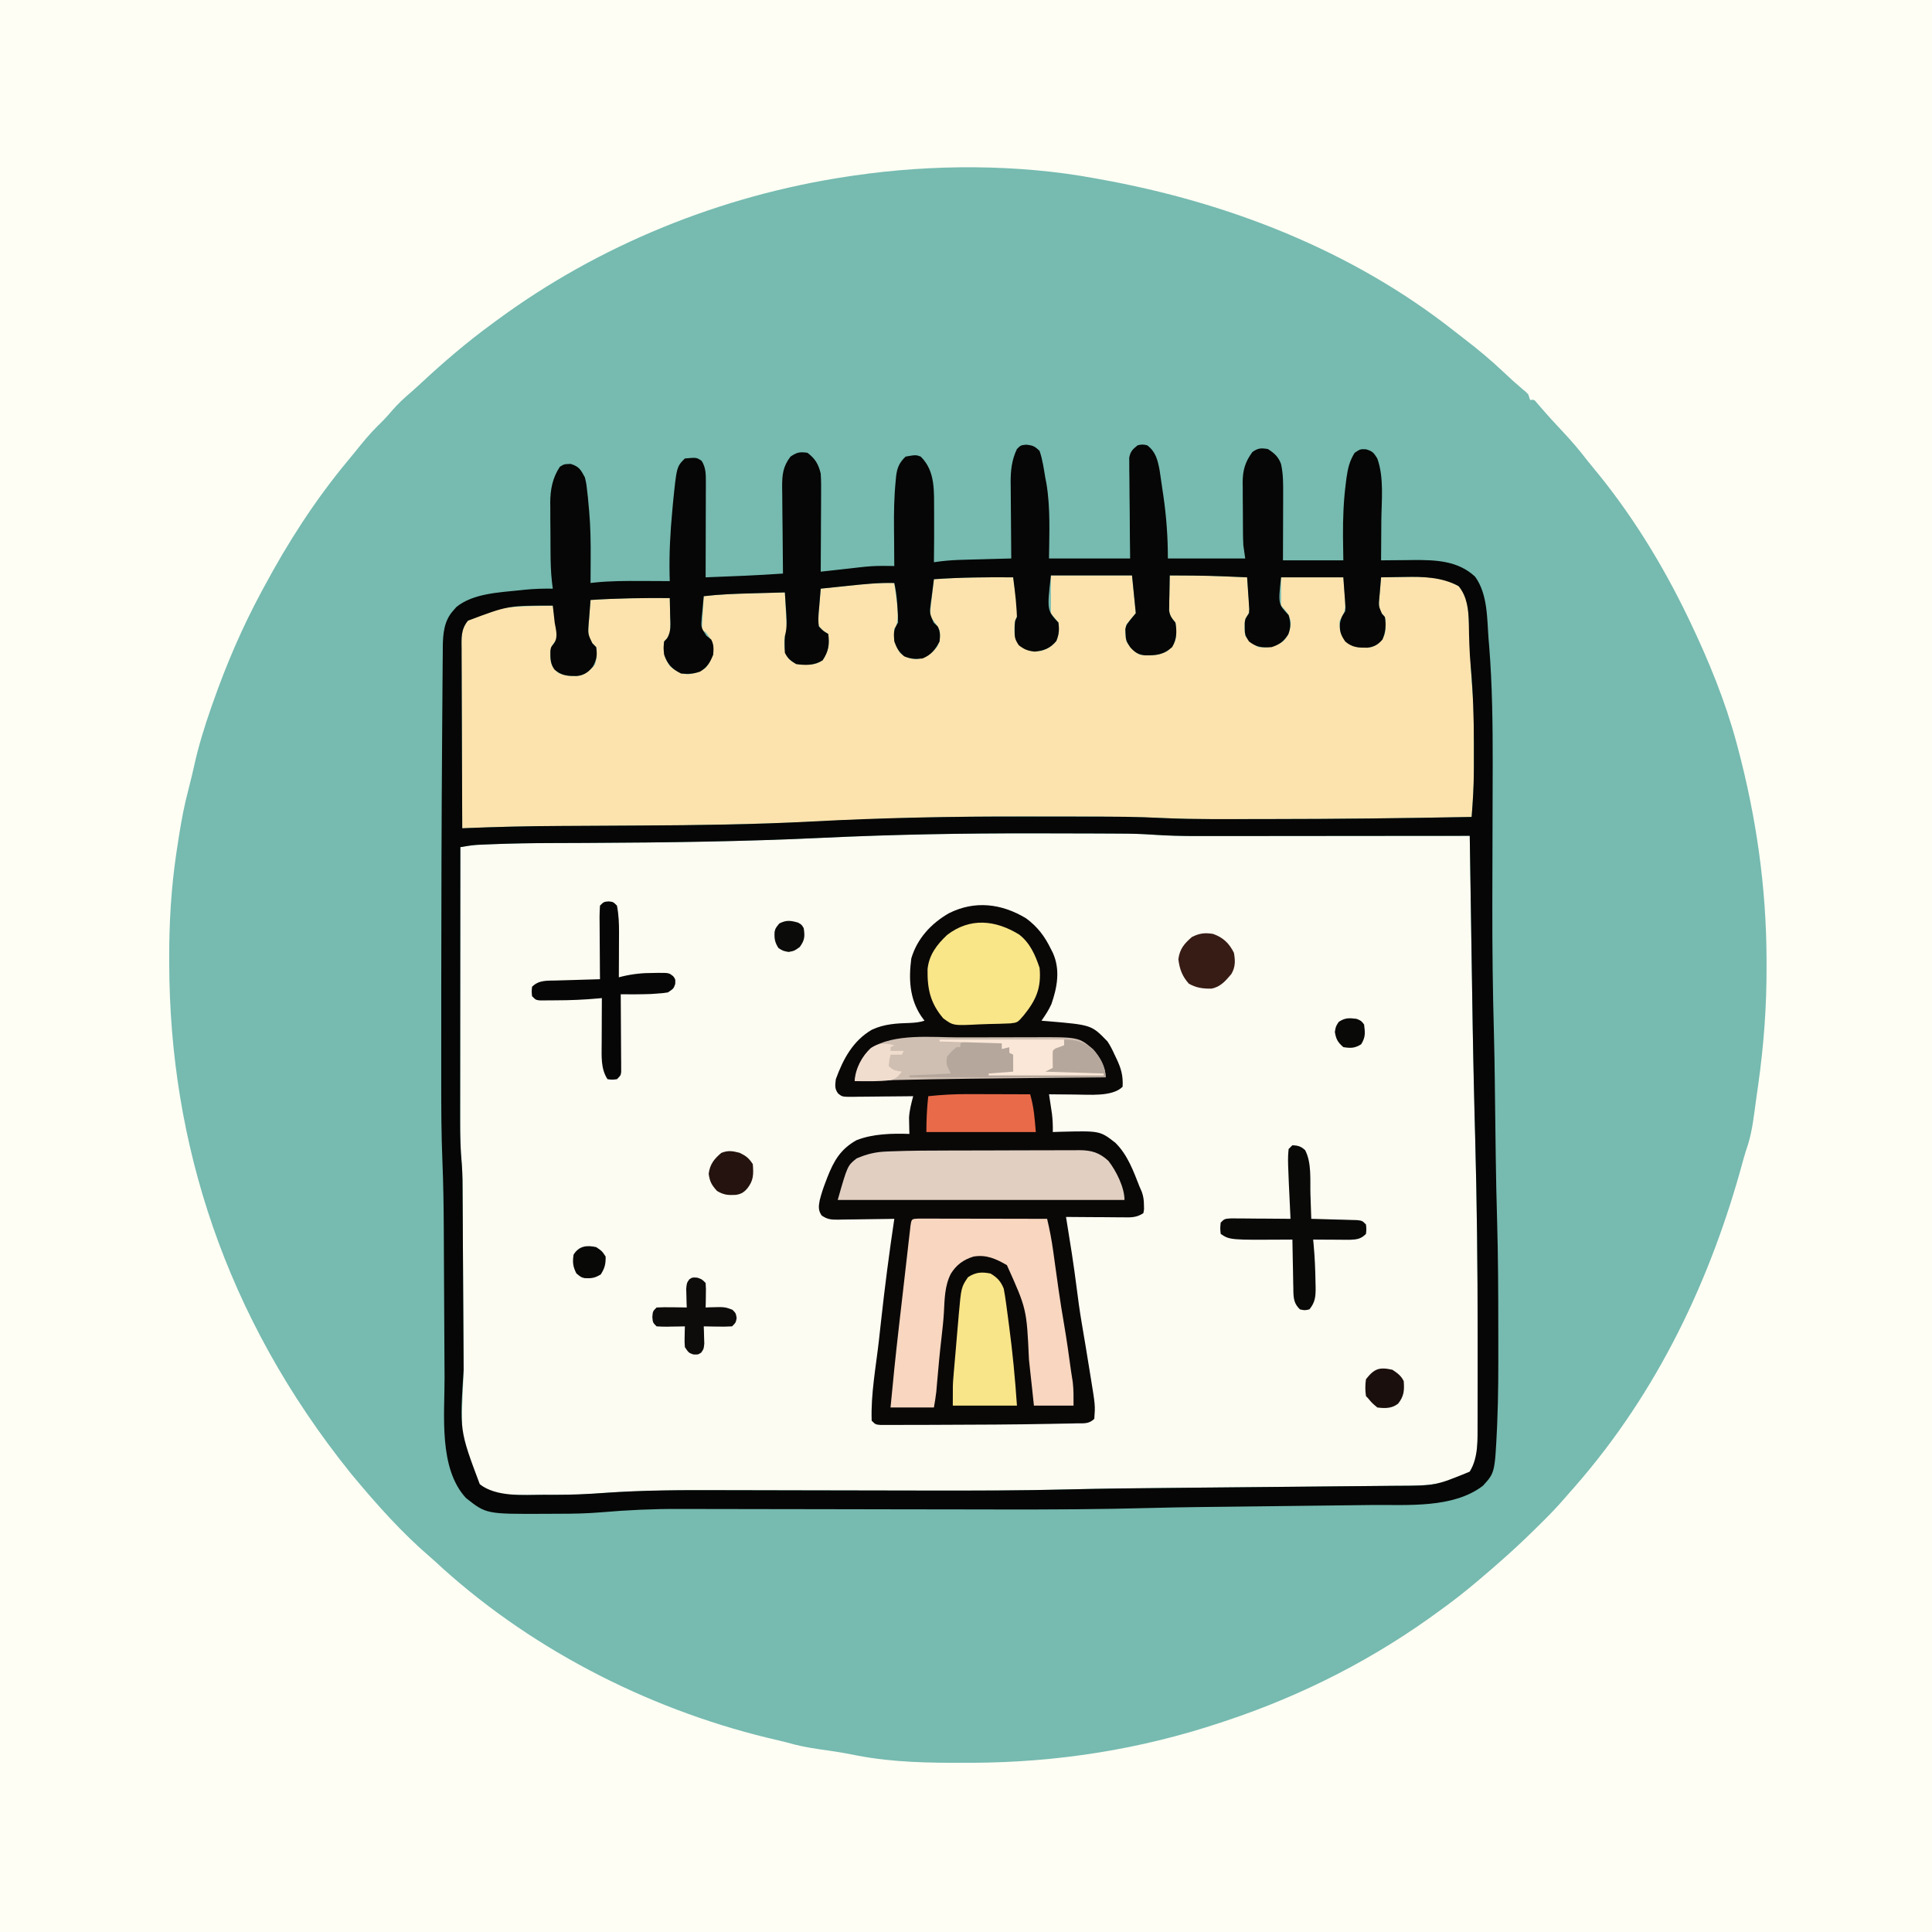 <svg version="1.1" xmlns="http://www.w3.org/2000/svg" width="1024" height="1024">
<rect width="100%" height="100%" fill="#808080" stroke="none"/>
<path d="M0 0 C337.92 0 675.84 0 1024 0 C1024 337.92 1024 675.84 1024 1024 C686.08 1024 348.16 1024 0 1024 C0 686.08 0 348.16 0 0 Z " fill="#76BAB0" transform="translate(0,0)"/>
<path d="M0 0 C337.92 0 675.84 0 1024 0 C1024 337.92 1024 675.84 1024 1024 C686.08 1024 348.16 1024 0 1024 C0 686.08 0 348.16 0 0 Z M453 93 C451.78 93.18 450.56 93.35 449.3 93.54 C382.33 103.58 317.52 129.71 263 170 C262.36 170.46 261.73 170.93 261.08 171.41 C247.63 181.23 235.14 191.89 222.97 203.25 C220.41 205.64 217.78 207.95 215.12 210.25 C211.69 213.28 208.69 216.51 205.74 220.01 C203.95 222.05 202.07 223.93 200.12 225.81 C195.83 230.06 192.08 234.65 188.32 239.37 C186.88 241.15 185.42 242.91 183.96 244.66 C166.93 265.21 152.6 287.49 140 311 C139.27 312.35 139.27 312.35 138.53 313.72 C128.36 332.59 120.11 351.8 113 372 C112.7 372.86 112.39 373.72 112.08 374.6 C108.43 385.03 105.2 395.41 102.83 406.21 C102.1 409.56 101.29 412.87 100.44 416.19 C99.95 418.12 99.48 420.06 99 422 C98.77 422.96 98.53 423.91 98.29 424.9 C96.45 432.9 95.16 440.95 93.94 449.06 C93.78 450.12 93.61 451.18 93.45 452.26 C90.71 470.87 89.62 489.27 89.69 508.06 C89.69 509.15 89.69 510.24 89.7 511.35 C90.02 604.99 118.82 697.52 186 781 C186.49 781.59 186.98 782.18 187.48 782.78 C199.91 797.7 213.14 812.51 227.89 825.17 C230.18 827.15 232.4 829.2 234.62 831.25 C284.36 876.05 347.72 907.68 412.76 922.48 C415.55 923.13 418.3 923.88 421.06 924.62 C427.1 926.16 433.22 927 439.38 927.87 C444.57 928.61 449.68 929.51 454.81 930.56 C473.49 934.12 492.54 934.38 511.5 934.31 C512.64 934.31 513.77 934.31 514.94 934.31 C560.03 934.17 604.19 927.28 647 913 C648.11 912.63 648.11 912.63 649.24 912.26 C690.52 898.58 729.03 878.91 764 853 C765.01 852.27 766.02 851.53 767.06 850.77 C774.67 845.17 781.86 839.17 789 833 C789.72 832.38 790.44 831.77 791.18 831.13 C793.13 829.44 795.07 827.72 797 826 C797.85 825.24 798.71 824.48 799.59 823.69 C805.65 818.22 811.53 812.58 817.31 806.81 C817.97 806.16 818.63 805.51 819.3 804.83 C823.74 800.39 827.91 795.76 832 791 C832.96 789.91 833.92 788.81 834.89 787.72 C878.55 737.74 906.98 678.02 924.08 614.29 C924.83 611.6 925.67 608.98 926.56 606.34 C928.82 598.91 929.62 591.12 930.68 583.45 C931.06 580.73 931.45 578.01 931.84 575.29 C934.84 554.17 936.38 533.46 936.31 512.12 C936.31 510.96 936.31 509.8 936.31 508.6 C936.19 470.19 930.87 433.12 921 396 C920.77 395.15 920.55 394.3 920.31 393.42 C914.39 371.56 905.73 350.42 896 330 C895.61 329.18 895.22 328.36 894.81 327.51 C881.17 299.13 864.35 271.77 844.14 247.57 C842.1 245.12 840.14 242.63 838.19 240.12 C834.04 234.91 829.53 230.07 824.98 225.21 C823.05 223.15 821.16 221.07 819.3 218.95 C818.1 217.58 818.1 217.58 816.88 216.19 C815.82 214.97 815.82 214.97 814.74 213.73 C813.17 211.77 813.17 211.77 811 212 C810.67 211.01 810.34 210.02 810 209 C808.61 207.56 808.61 207.56 806.81 206.12 C803.49 203.32 800.3 200.41 797.14 197.42 C790.3 190.95 783.19 185 775.7 179.3 C774.04 178.03 772.4 176.74 770.76 175.45 C716.38 132.6 650.62 107.12 583 95 C582.16 94.84 581.32 94.69 580.46 94.53 C539.48 86.93 494.17 87.01 453 93 Z " fill="#FEFEF4" transform="translate(0,0)"/>
<path d="M0 0 C1.29 0 2.58 0 3.91 0 C12.48 0.01 21.06 0.04 29.64 0.07 C30.74 0.08 31.83 0.08 32.97 0.09 C36.09 0.1 39.21 0.12 42.33 0.14 C43.65 0.14 43.65 0.14 45 0.14 C50.34 0.19 55.65 0.45 60.98 0.82 C69.2 1.37 77.4 1.45 85.63 1.43 C87.19 1.43 88.75 1.43 90.31 1.43 C94.49 1.43 98.66 1.42 102.84 1.41 C107.23 1.41 111.61 1.41 116 1.41 C124.28 1.4 132.56 1.39 140.84 1.38 C150.27 1.37 159.71 1.37 169.15 1.36 C188.53 1.35 207.92 1.33 227.31 1.31 C227.33 2.16 227.33 2.16 227.34 3.02 C227.58 19.33 227.83 35.64 228.09 51.95 C228.14 55.56 228.2 59.16 228.25 62.76 C228.91 106.33 228.91 106.33 229.89 149.89 C229.91 150.77 229.94 151.64 229.96 152.54 C230.05 155.96 230.14 159.39 230.24 162.81 C231.19 198 231.5 233.17 231.5 268.37 C231.5 270.87 231.5 273.36 231.5 275.86 C231.5 282.94 231.5 290.03 231.49 297.11 C231.48 299.28 231.48 301.44 231.48 303.61 C231.48 306.59 231.47 309.57 231.46 312.56 C231.46 313.85 231.46 313.85 231.46 315.17 C231.37 331.63 231.37 331.63 227.31 338.31 C216.17 346.18 199.86 345.77 186.68 345.82 C185.09 345.84 183.49 345.86 181.9 345.88 C177.6 345.93 173.3 345.96 169.01 345.99 C164.44 346.02 159.88 346.07 155.31 346.12 C146.63 346.21 137.95 346.29 129.27 346.36 C116.74 346.47 104.21 346.59 91.67 346.72 C90.74 346.73 89.81 346.73 88.84 346.74 C86.97 346.76 85.09 346.78 83.22 346.8 C77.6 346.86 71.99 346.91 66.37 346.96 C48.15 347.13 29.92 347.34 11.7 347.8 C-13.09 348.43 -37.87 348.37 -62.66 348.34 C-64.22 348.34 -64.22 348.34 -65.81 348.34 C-86.4 348.31 -106.98 348.27 -127.56 348.22 C-137.3 348.19 -147.05 348.17 -156.79 348.16 C-161.89 348.16 -166.99 348.15 -172.09 348.13 C-194.32 348.05 -216.35 348.44 -238.53 350.1 C-245.37 350.56 -252.23 350.65 -259.09 350.63 C-261.32 350.62 -263.55 350.65 -265.78 350.67 C-291.48 350.79 -291.48 350.79 -299.49 342.91 C-310.49 328.26 -305.88 299.6 -305.96 282.33 C-305.98 278.71 -306 275.1 -306.02 271.48 C-306.09 261.54 -306.15 251.61 -306.2 241.67 C-306.25 232.53 -306.3 223.4 -306.37 214.26 C-306.39 209.98 -306.42 205.7 -306.44 201.42 C-306.45 199.4 -306.46 197.37 -306.47 195.35 C-306.49 192.9 -306.5 190.44 -306.51 187.99 C-306.55 182.79 -306.7 177.66 -307.19 172.48 C-307.86 165.11 -307.82 157.75 -307.8 150.35 C-307.8 148.79 -307.8 147.22 -307.8 145.65 C-307.8 141.43 -307.8 137.21 -307.79 132.99 C-307.78 128.56 -307.78 124.14 -307.78 119.72 C-307.78 111.36 -307.77 102.99 -307.76 94.63 C-307.75 85.11 -307.74 75.58 -307.74 66.05 C-307.73 46.47 -307.71 26.89 -307.69 7.31 C-304.01 6.65 -300.43 6.16 -296.7 6 C-295.76 5.96 -294.82 5.92 -293.85 5.88 C-292.85 5.84 -291.85 5.8 -290.81 5.76 C-289.22 5.7 -289.22 5.7 -287.6 5.63 C-277.36 5.25 -267.12 5.16 -256.86 5.14 C-251.15 5.13 -245.44 5.1 -239.73 5.07 C-238.53 5.07 -237.33 5.06 -236.09 5.06 C-195.11 4.86 -154.24 4.2 -113.31 2.25 C-75.53 0.45 -37.81 -0.05 0 0 Z " fill="#FCFCF2" transform="translate(551.688,441.688)"/>
<path d="M0 0 C14.19 0 28.38 0 43 0 C43.66 6.6 44.32 13.2 45 20 C43.35 21.98 41.7 23.96 40 26 C39.18 29.11 39.36 31.86 40 35 C42.06 38.34 43.74 39.83 47 42 C52.33 42.72 56.74 42.64 61.56 40.19 C64.17 37.85 65.84 36.21 66.3 32.66 C66.3 31.8 66.31 30.95 66.31 30.06 C66.33 29.21 66.35 28.35 66.36 27.47 C66.21 24.93 66.21 24.93 64.5 23.16 C62.68 20.54 62.65 19.17 62.71 16.02 C62.72 15.08 62.73 14.15 62.74 13.18 C62.76 12.22 62.79 11.25 62.81 10.25 C62.83 9.27 62.84 8.28 62.85 7.27 C62.89 4.85 62.94 2.42 63 0 C76.68 -0.2 90.33 0.42 104 1 C104.23 4.1 104.43 7.21 104.62 10.31 C104.69 11.19 104.75 12.07 104.82 12.98 C104.9 14.25 104.9 14.25 104.98 15.55 C105.03 16.33 105.08 17.11 105.14 17.92 C105 20 105 20 103 23 C102.45 26.07 102.46 28.93 103 32 C105.18 34.76 106.87 36.44 110 38 C115.24 38.4 118.55 37.83 123 35 C126.02 32.19 126.74 29.12 127.14 25.04 C126.88 21.27 124.6 18.6 122 16 C122 11.05 122 6.1 122 1 C132.89 1 143.78 1 155 1 C155.23 3.87 155.45 6.73 155.69 9.69 C155.81 11.03 155.81 11.03 155.93 12.4 C156.26 17.31 155.91 19.85 153 24 C153 29.09 153.17 31 156.44 34.94 C160.87 38.51 164.44 38.54 170 38 C173.9 36.34 175.42 34.86 177 31 C177.35 28.78 177.35 28.78 177.31 26.5 C177.33 25.75 177.35 24.99 177.36 24.22 C177.19 21.9 177.19 21.9 175.46 20.27 C173.17 16.72 173.93 13.34 174.31 9.25 C174.4 8.06 174.4 8.06 174.5 6.85 C174.65 4.9 174.82 2.95 175 1 C179.08 0.91 183.17 0.86 187.25 0.81 C188.96 0.77 188.96 0.77 190.7 0.74 C199.35 0.66 209.32 0.94 216.62 6.19 C221.33 11.76 221.33 19.09 221.6 26.11 C221.64 26.96 221.68 27.81 221.72 28.68 C221.84 31.37 221.95 34.06 222.06 36.75 C222.22 40.29 222.38 43.82 222.54 47.36 C222.57 48.22 222.61 49.08 222.65 49.96 C222.84 54.28 223.12 58.57 223.55 62.87 C224.32 71.34 224.15 79.86 224.13 88.36 C224.13 91.36 224.13 94.36 224.14 97.36 C224.14 99.31 224.13 101.26 224.13 103.21 C224.13 104.09 224.14 104.96 224.14 105.86 C224.11 113.27 223.59 120.62 223 128 C186.41 128.69 149.83 129.11 113.23 129.12 C110.53 129.12 107.84 129.13 105.14 129.13 C73.13 129.18 73.13 129.18 57.71 128.51 C35.88 127.59 14.03 127.71 -7.81 127.69 C-9.02 127.69 -10.22 127.68 -11.46 127.68 C-46.56 127.63 -81.52 128.33 -116.57 130.08 C-158.71 132.18 -200.81 132.58 -242.99 132.76 C-244.26 132.77 -245.53 132.77 -246.84 132.78 C-252.78 132.8 -258.71 132.83 -264.65 132.84 C-280.45 132.88 -296.21 133.35 -312 134 C-312.07 120.4 -312.12 106.79 -312.16 93.19 C-312.17 86.87 -312.19 80.55 -312.23 74.24 C-312.26 68.14 -312.28 62.05 -312.28 55.95 C-312.29 53.63 -312.3 51.3 -312.32 48.97 C-312.34 45.72 -312.34 42.46 -312.34 39.21 C-312.35 38.24 -312.36 37.28 -312.37 36.29 C-312.35 31.37 -312.24 27.98 -309 24 C-298.11 15.4 -277.21 16.49 -264 16 C-263.66 18.06 -263.33 20.12 -263 22.19 C-262.81 23.34 -262.63 24.48 -262.44 25.67 C-262.06 28.52 -261.8 31.13 -262 34 C-262.5 34.6 -262.99 35.2 -263.5 35.81 C-265.75 39.09 -265.45 42.14 -265 46 C-264.14 48.88 -263.23 49.8 -260.94 51.75 C-256.87 53.48 -253.36 53.7 -249 53 C-245.81 51.38 -243.78 50.03 -241.62 47.19 C-240.7 43.94 -240.65 41.36 -241 38 C-241.67 37.31 -242.35 36.63 -243.04 35.92 C-245.97 31.56 -245.2 27.77 -244.75 22.69 C-244.68 21.76 -244.62 20.82 -244.55 19.87 C-244.39 17.57 -244.2 15.29 -244 13 C-229.99 12.08 -216.04 11.88 -202 12 C-201.91 15.08 -201.86 18.17 -201.81 21.25 C-201.79 22.12 -201.76 23 -201.74 23.89 C-201.65 31.45 -201.65 31.45 -205 35 C-205.58 40.2 -204.91 43.64 -202 48 C-198.76 50.8 -196.77 51.9 -192.5 52.44 C-188.62 51.95 -186.26 51.15 -183 49 C-181.16 46.54 -181.16 46.54 -180 44 C-179.67 43.34 -179.34 42.68 -179 42 C-178.4 36.73 -179.75 34.12 -183 30 C-183.66 29.67 -184.32 29.34 -185 29 C-184.67 23.06 -184.34 17.12 -184 11 C-174.97 9.93 -165.95 9.68 -156.88 9.44 C-155.33 9.39 -153.79 9.35 -152.24 9.31 C-148.49 9.2 -144.75 9.1 -141 9 C-140.8 12.65 -140.62 16.29 -140.44 19.94 C-140.38 20.98 -140.33 22.02 -140.27 23.09 C-140.22 24.08 -140.17 25.07 -140.12 26.09 C-140.07 27.01 -140.03 27.92 -139.98 28.87 C-140 31 -140 31 -141 32 C-141.58 36.62 -141.62 40 -139.12 44 C-136.02 46.92 -134.29 47.16 -130.12 47.19 C-129.26 47.2 -128.4 47.22 -127.51 47.23 C-124.82 46.98 -123.26 46.46 -121 45 C-117.82 40.22 -117.28 36.56 -118 31 C-118.84 30.47 -119.68 29.94 -120.54 29.4 C-123 27 -123 27 -123.32 24.81 C-123.27 22.1 -123.07 19.45 -122.81 16.75 C-122.71 15.35 -122.71 15.35 -122.6 13.91 C-122.42 11.61 -122.22 9.3 -122 7 C-117.89 6.57 -113.79 6.14 -109.68 5.72 C-108.28 5.57 -106.89 5.43 -105.5 5.28 C-97.98 4.49 -90.57 3.8 -83 4 C-82.64 6.71 -82.28 9.42 -81.94 12.12 C-81.83 12.89 -81.73 13.65 -81.62 14.43 C-81.07 18.85 -80.91 22.62 -82 27 C-82.33 27.33 -82.66 27.66 -83 28 C-83.41 33.22 -82.9 36.61 -80 41 C-77.11 43.41 -75.31 43.96 -71.56 44.44 C-66.32 43.79 -63.37 41.73 -60.12 37.62 C-58.74 34.4 -58.5 32.48 -59 29 C-60.85 25.76 -60.85 25.76 -63 23 C-64.23 20.54 -63.97 19.36 -63.66 16.65 C-63.57 15.8 -63.47 14.95 -63.38 14.07 C-63.27 13.18 -63.17 12.29 -63.06 11.38 C-62.96 10.48 -62.86 9.58 -62.76 8.66 C-62.51 6.44 -62.26 4.22 -62 2 C-47.99 1.01 -34.04 0.88 -20 1 C-19.66 3.37 -19.33 5.75 -19 8.12 C-18.86 9.12 -18.86 9.12 -18.71 10.14 C-17.28 20.56 -17.28 20.56 -19 24 C-19.65 29.21 -19.92 32.82 -16.62 37.06 C-12.49 40.12 -10.18 40.35 -5 40 C-1.48 38.71 0.48 37.63 2.88 34.75 C4.32 31.21 4.47 28.8 4 25 C2.02 22.52 2.02 22.52 0 20 C0 13.4 0 6.8 0 0 Z " fill="#FCE3AE" transform="translate(557,305)"/>
<path d="M0 0 C3.56 0.36 4.6 0.84 7.12 3.31 C8.69 7.84 9.33 12.59 10.12 17.31 C10.33 18.39 10.54 19.47 10.75 20.59 C12.94 33.72 12.25 47.05 12.12 60.31 C26.32 60.31 40.5 60.31 55.12 60.31 C55.08 56.32 55.03 52.32 54.98 48.2 C54.95 44.34 54.93 40.47 54.91 36.61 C54.89 33.92 54.86 31.23 54.82 28.54 C54.77 24.68 54.75 20.82 54.73 16.95 C54.71 15.75 54.69 14.54 54.67 13.3 C54.67 12.18 54.67 11.06 54.67 9.91 C54.66 8.92 54.65 7.94 54.64 6.92 C55.26 3.57 56.49 2.4 59.12 0.31 C61.62 -0.19 61.62 -0.19 64.12 0.31 C68.62 3.65 69.66 7.95 70.7 13.28 C70.85 14.31 71 15.33 71.16 16.38 C71.33 17.53 71.5 18.67 71.67 19.85 C71.84 21.03 72.01 22.22 72.19 23.44 C72.36 24.6 72.53 25.76 72.71 26.95 C74.35 38.19 75.12 48.93 75.12 60.31 C88.65 60.31 102.18 60.31 116.12 60.31 C115.8 58 115.46 55.69 115.12 53.31 C115.04 51.86 114.98 50.41 114.96 48.96 C114.95 48.18 114.94 47.4 114.93 46.6 C114.93 45.38 114.93 45.38 114.92 44.12 C114.92 43.26 114.91 42.4 114.9 41.51 C114.9 39.7 114.89 37.89 114.88 36.08 C114.88 33.32 114.84 30.56 114.81 27.8 C114.81 26.04 114.8 24.27 114.8 22.5 C114.78 21.68 114.77 20.87 114.76 20.02 C114.78 13.65 116.06 9.08 119.94 3.88 C122.92 1.75 124.53 1.73 128.12 2.31 C131.55 4.49 133.77 6.47 135.12 10.31 C136.32 15.79 136.25 21.16 136.22 26.74 C136.22 28.23 136.22 28.23 136.22 29.74 C136.21 32.89 136.2 36.04 136.19 39.19 C136.18 41.33 136.18 43.47 136.17 45.61 C136.16 50.84 136.14 56.08 136.12 61.31 C146.68 61.31 157.25 61.31 168.12 61.31 C168.03 55.09 168.03 55.09 167.94 48.75 C167.88 39.23 168.21 29.88 169.44 20.44 C169.56 19.5 169.67 18.56 169.79 17.6 C170.5 12.67 171.41 8.59 174.12 4.31 C177.12 2.31 177.12 2.31 180.12 2.44 C183.65 3.47 184.22 4.27 186.12 7.31 C189.8 17.51 188.34 29.84 188.25 40.5 C188.24 42.52 188.23 44.54 188.22 46.56 C188.2 51.48 188.17 56.4 188.12 61.31 C188.92 61.3 189.71 61.29 190.52 61.28 C194.16 61.24 197.8 61.21 201.44 61.19 C202.68 61.17 203.92 61.15 205.21 61.14 C217.1 61.07 228.86 61.46 237.94 69.94 C244.73 79.24 244.26 92.29 245.12 103.31 C245.21 104.34 245.3 105.37 245.39 106.44 C247.1 127.66 247.31 148.87 247.29 170.15 C247.28 171.23 247.28 171.23 247.28 172.34 C247.27 182.11 247.24 191.88 247.2 201.66 C247.16 214.46 247.12 227.27 247.1 240.07 C247.1 241.54 247.1 243.01 247.09 244.48 C247.05 267.04 247.31 289.56 247.94 312.11 C248.18 320.77 248.3 329.44 248.41 338.1 C248.42 339.21 248.42 339.21 248.43 340.35 C248.48 344.04 248.53 347.73 248.57 351.42 C248.67 359.31 248.77 367.2 248.87 375.09 C248.88 375.86 248.89 376.63 248.9 377.43 C249.05 388.66 249.29 399.89 249.62 411.12 C250.18 430.29 250.23 449.45 250.25 468.62 C250.25 470.96 250.25 473.3 250.26 475.64 C250.28 489.89 250.29 504.13 249.69 518.37 C249.65 519.25 249.62 520.14 249.58 521.05 C248.41 544.92 248.41 544.92 242.09 551.81 C226.39 563.84 202.15 561.83 183.56 561.99 C179.95 562.02 176.35 562.07 172.75 562.12 C165.9 562.21 159.05 562.29 152.21 562.36 C142.31 562.47 132.42 562.59 122.53 562.72 C121.03 562.74 119.53 562.76 118.03 562.77 C116.93 562.79 116.93 562.79 115.8 562.8 C111.58 562.86 107.36 562.9 103.14 562.95 C99.8 562.99 96.47 563.02 93.13 563.06 C92.46 563.07 91.79 563.08 91.1 563.09 C82.88 563.19 74.66 563.34 66.44 563.56 C39.39 564.29 12.36 564.42 -14.7 564.36 C-22.42 564.34 -30.14 564.33 -37.86 564.32 C-48.7 564.31 -59.54 564.3 -70.38 564.28 C-71.4 564.28 -71.4 564.28 -72.44 564.27 C-80.05 564.26 -87.66 564.25 -95.27 564.23 C-95.96 564.23 -96.64 564.23 -97.35 564.23 C-98.74 564.23 -100.13 564.22 -101.51 564.22 C-102.2 564.22 -102.88 564.22 -103.59 564.22 C-104.28 564.22 -104.96 564.21 -105.67 564.21 C-117.16 564.19 -128.65 564.17 -140.15 564.16 C-147.79 564.16 -155.44 564.14 -163.08 564.12 C-167.85 564.11 -172.62 564.11 -177.4 564.1 C-179.58 564.1 -181.76 564.1 -183.94 564.09 C-197.72 564.03 -211.31 564.66 -225.04 565.85 C-232.72 566.5 -240.38 566.65 -248.08 566.63 C-250.41 566.62 -252.73 566.65 -255.05 566.67 C-286.14 566.8 -286.14 566.8 -296.88 558.31 C-311.46 542.54 -308.19 514.26 -308.25 494.53 C-308.26 491.07 -308.28 487.62 -308.31 484.17 C-308.35 477.62 -308.38 471.08 -308.41 464.53 C-308.46 452.87 -308.52 441.22 -308.59 429.56 C-308.62 424.85 -308.64 420.14 -308.66 415.43 C-308.72 403.57 -308.89 391.73 -309.38 379.88 C-309.97 365.7 -310.02 351.53 -310.01 337.33 C-310.01 334.4 -310.01 331.46 -310.01 328.52 C-310.02 319.81 -310.01 311.09 -310 302.37 C-310 297.42 -310 292.47 -310 287.51 C-309.97 242.94 -309.86 198.37 -309.53 153.8 C-309.5 150.01 -309.48 146.21 -309.45 142.42 C-309.42 136.51 -309.37 130.61 -309.32 124.71 C-309.3 122.57 -309.28 120.43 -309.27 118.29 C-309.25 115.39 -309.23 112.49 -309.19 109.6 C-309.19 108.76 -309.19 107.93 -309.19 107.08 C-309.09 100.17 -308.51 93.33 -303.69 88 C-303.14 87.36 -302.59 86.73 -302.02 86.07 C-293.11 78.75 -279.04 78.32 -267.94 77.12 C-267.16 77.04 -266.38 76.96 -265.57 76.87 C-260.65 76.38 -255.82 76.24 -250.88 76.31 C-251.12 74.4 -251.12 74.4 -251.36 72.45 C-251.93 67.33 -252.05 62.27 -252.08 57.12 C-252.08 56.18 -252.09 55.24 -252.1 54.27 C-252.1 52.29 -252.11 50.31 -252.12 48.33 C-252.12 45.32 -252.16 42.31 -252.19 39.3 C-252.19 37.37 -252.2 35.43 -252.2 33.5 C-252.22 32.61 -252.23 31.72 -252.24 30.81 C-252.22 23.83 -251.05 17.57 -247.12 11.69 C-244.88 10.31 -244.88 10.31 -241.38 10.19 C-236.86 11.64 -236.13 13.21 -233.88 17.31 C-233.08 20.72 -233.08 20.72 -232.69 24.38 C-232.55 25.56 -232.41 26.75 -232.27 27.97 C-232.13 29.42 -232 30.87 -231.88 32.31 C-231.79 33.26 -231.7 34.21 -231.61 35.19 C-230.88 43.51 -230.76 51.77 -230.81 60.12 C-230.82 61.4 -230.82 62.68 -230.83 63.99 C-230.84 67.1 -230.85 70.21 -230.88 73.31 C-230.27 73.24 -229.66 73.17 -229.04 73.1 C-220.58 72.2 -212.18 72.2 -203.69 72.25 C-202.24 72.26 -200.8 72.26 -199.36 72.26 C-195.86 72.27 -192.37 72.29 -188.88 72.31 C-188.91 71.16 -188.94 70 -188.98 68.81 C-189.21 57.53 -188.62 46.41 -187.56 35.19 C-187.39 33.23 -187.39 33.23 -187.21 31.24 C-185.25 11.68 -185.25 11.68 -180.88 7.31 C-174.72 6.75 -174.72 6.75 -172 8.56 C-169.71 12.13 -169.75 15.76 -169.76 19.91 C-169.76 21.03 -169.76 22.15 -169.76 23.3 C-169.77 24.51 -169.77 25.71 -169.78 26.95 C-169.78 28.81 -169.78 28.81 -169.78 30.7 C-169.79 33.98 -169.8 37.27 -169.81 40.55 C-169.82 43.9 -169.82 47.25 -169.83 50.6 C-169.84 57.17 -169.85 63.74 -169.88 70.31 C-156.2 69.8 -142.53 69.27 -128.88 68.31 C-128.88 67.64 -128.89 66.97 -128.9 66.27 C-128.99 59.25 -129.05 52.22 -129.09 45.2 C-129.11 42.58 -129.14 39.96 -129.18 37.34 C-129.23 33.57 -129.25 29.8 -129.27 26.03 C-129.29 24.86 -129.31 23.69 -129.33 22.49 C-129.33 15.87 -128.94 11.64 -124.88 6.31 C-121.36 3.97 -120.02 3.73 -115.88 4.31 C-111.72 7.53 -110.11 10.27 -108.88 15.31 C-108.61 19.3 -108.64 23.28 -108.68 27.27 C-108.68 28.42 -108.69 29.56 -108.69 30.75 C-108.7 34.39 -108.72 38.04 -108.75 41.69 C-108.76 44.17 -108.77 46.64 -108.78 49.12 C-108.8 55.18 -108.83 61.25 -108.88 67.31 C-107.68 67.18 -106.49 67.05 -105.25 66.91 C-103.65 66.73 -102.04 66.55 -100.44 66.38 C-99.65 66.29 -98.87 66.2 -98.06 66.11 C-96.47 65.93 -94.87 65.76 -93.28 65.58 C-91.69 65.4 -90.09 65.22 -88.5 65.03 C-84.08 64.5 -79.77 64.2 -75.31 64.25 C-74.28 64.26 -73.25 64.27 -72.18 64.28 C-71.04 64.29 -71.04 64.29 -69.88 64.31 C-69.89 63.31 -69.9 62.31 -69.91 61.28 C-69.94 57.47 -69.97 53.67 -69.98 49.87 C-69.99 48.24 -70.01 46.61 -70.03 44.98 C-70.12 36.26 -70 27.61 -69.12 18.93 C-69.06 18.24 -68.99 17.54 -68.93 16.83 C-68.39 12.25 -67.22 9.5 -63.88 6.31 C-58.47 5.37 -58.47 5.37 -55.88 6.31 C-47.91 14.12 -48.89 25 -48.78 35.52 C-48.71 44.45 -48.77 53.38 -48.88 62.31 C-47.72 62.15 -46.56 62 -45.38 61.83 C-41.21 61.31 -37.07 61.1 -32.88 61 C-31.79 60.96 -31.79 60.96 -30.69 60.93 C-28.42 60.87 -26.15 60.81 -23.88 60.75 C-22.32 60.71 -20.77 60.66 -19.21 60.62 C-15.43 60.51 -11.66 60.41 -7.88 60.31 C-7.88 59.42 -7.88 59.42 -7.9 58.51 C-7.96 52.3 -8.01 46.09 -8.04 39.87 C-8.05 37.56 -8.08 35.24 -8.1 32.93 C-8.14 29.59 -8.15 26.25 -8.17 22.91 C-8.18 21.88 -8.2 20.86 -8.21 19.8 C-8.22 13.55 -7.6 8.01 -4.88 2.31 C-2.88 0.31 -2.88 0.31 0 0 Z M13.12 69.31 C11.04 87.78 11.04 87.78 17.12 94.31 C17.6 98.11 17.45 100.52 16 104.06 C12.76 107.95 9.54 109.16 4.56 109.69 C0.87 109.28 -0.96 108.56 -3.88 106.31 C-6.06 103.04 -6.12 102.04 -6.06 98.25 C-6.06 97.37 -6.05 96.49 -6.04 95.59 C-5.88 93.31 -5.88 93.31 -4.88 91.31 C-4.94 89.27 -5.08 87.23 -5.25 85.19 C-5.34 84.09 -5.43 83 -5.52 81.87 C-5.91 78 -6.38 74.16 -6.88 70.31 C-20.92 70.2 -34.87 70.32 -48.88 71.31 C-49.33 74.54 -49.73 77.77 -50.12 81 C-50.25 81.91 -50.38 82.82 -50.52 83.76 C-51.22 89.33 -51.22 89.33 -48.98 94.33 C-48.29 94.99 -47.59 95.64 -46.88 96.31 C-45.44 99.18 -45.57 101.13 -45.88 104.31 C-48.16 108.63 -50.33 111.41 -54.88 113.31 C-58.64 113.72 -61.11 113.62 -64.62 112.19 C-67.5 109.79 -68.59 107.83 -69.88 104.31 C-70.25 99.87 -70.37 98.05 -67.88 94.31 C-67.87 91.63 -67.96 89.1 -68.19 86.44 C-68.24 85.73 -68.28 85.02 -68.33 84.29 C-68.61 80.57 -69.04 76.96 -69.88 73.31 C-78.13 73.09 -86.24 73.95 -94.44 74.81 C-95.84 74.96 -97.25 75.1 -98.65 75.25 C-102.06 75.6 -105.47 75.95 -108.88 76.31 C-109.19 79.56 -109.44 82.81 -109.69 86.06 C-109.78 86.98 -109.87 87.9 -109.96 88.85 C-110.14 91.43 -110.24 93.76 -109.88 96.31 C-107.54 98.76 -107.54 98.76 -104.88 100.31 C-104.16 105.88 -104.69 109.54 -107.88 114.31 C-112.25 117.08 -116.86 116.99 -121.88 116.31 C-124.81 114.52 -126.35 113.37 -127.88 110.31 C-127.97 108.88 -128 107.44 -128 106 C-128 105.24 -128.01 104.48 -128.01 103.7 C-127.88 101.31 -127.88 101.31 -127.34 99.1 C-126.66 95.03 -127.03 91.1 -127.31 87 C-127.36 86.16 -127.42 85.33 -127.47 84.47 C-127.6 82.41 -127.74 80.36 -127.88 78.31 C-132.39 78.43 -136.91 78.56 -141.42 78.68 C-142.96 78.73 -144.49 78.77 -146.02 78.81 C-154.34 79.03 -162.6 79.33 -170.88 80.31 C-171.18 83.21 -171.44 86.1 -171.69 89 C-171.78 89.82 -171.87 90.63 -171.96 91.47 C-172.37 96.81 -172.37 96.81 -169.45 101.27 C-168.6 101.94 -167.75 102.62 -166.88 103.31 C-165.46 106.14 -165.63 108.16 -165.88 111.31 C-167.5 115.45 -169.03 118.03 -172.88 120.31 C-176.49 121.52 -179.07 121.64 -182.88 121.31 C-187.74 118.88 -190.06 116.45 -191.88 111.31 C-192.25 107.69 -192.25 107.69 -191.88 104.31 C-191.13 103.52 -191.13 103.52 -190.36 102.71 C-187.99 98.88 -188.56 94.96 -188.69 90.56 C-188.7 89.67 -188.71 88.79 -188.73 87.87 C-188.76 85.68 -188.81 83.5 -188.88 81.31 C-202.92 81.19 -216.86 81.4 -230.88 82.31 C-231.16 85.54 -231.4 88.77 -231.62 92 C-231.75 93.37 -231.75 93.37 -231.87 94.76 C-232.29 100.32 -232.29 100.32 -229.92 105.24 C-229.25 105.93 -228.57 106.61 -227.88 107.31 C-227.24 111.65 -227.57 113.74 -229.62 117.62 C-232.21 120.72 -234.05 122.06 -238.06 122.61 C-242.8 122.64 -246.1 122.51 -249.88 119.31 C-252.26 116.24 -252.22 112.94 -252.15 109.18 C-251.88 107.31 -251.88 107.31 -250.31 105.38 C-247.9 101.92 -249.24 98.3 -249.88 94.31 C-250.07 92.63 -250.26 90.94 -250.44 89.25 C-250.58 87.95 -250.73 86.65 -250.88 85.31 C-274.53 85.26 -274.53 85.26 -295.88 93.31 C-299.72 98.04 -299.28 102.73 -299.22 108.52 C-299.22 109.54 -299.22 110.57 -299.22 111.62 C-299.21 115.01 -299.19 118.39 -299.17 121.77 C-299.16 124.12 -299.16 126.46 -299.16 128.81 C-299.14 134.98 -299.11 141.16 -299.08 147.33 C-299.05 153.63 -299.04 159.93 -299.02 166.23 C-298.99 178.59 -298.94 190.95 -298.88 203.31 C-297.82 203.27 -297.82 203.27 -296.75 203.22 C-280.04 202.55 -263.36 202.15 -246.63 202.08 C-242.82 202.07 -239 202.04 -235.19 202.02 C-225.03 201.95 -214.88 201.89 -204.73 201.85 C-174.42 201.7 -144.19 201.35 -113.93 199.73 C-76.26 197.73 -38.66 197.01 -0.94 197.12 C3.87 197.13 8.68 197.13 13.5 197.13 C55.33 197.13 55.33 197.13 74.15 197.96 C89.74 198.61 105.34 198.46 120.93 198.44 C123.66 198.44 126.38 198.44 129.11 198.43 C164.79 198.42 200.45 197.98 236.12 197.31 C236.76 189.22 237.28 181.17 237.29 173.05 C237.3 172.14 237.3 171.24 237.31 170.31 C237.31 167.41 237.31 164.52 237.31 161.62 C237.31 160.63 237.31 159.63 237.31 158.61 C237.31 144.78 236.88 131.14 235.62 117.37 C234.94 109.8 234.75 102.21 234.64 94.61 C234.46 87.54 233.8 80.59 229.19 74.94 C220.16 70.15 210.37 69.9 200.38 70.12 C198.6 70.15 198.6 70.15 196.78 70.17 C193.9 70.2 191.01 70.25 188.12 70.31 C187.88 73.06 187.65 75.81 187.44 78.56 C187.36 79.34 187.29 80.12 187.22 80.92 C186.8 85.49 186.8 85.49 188.58 89.58 C189.09 90.15 189.6 90.72 190.12 91.31 C190.9 95.55 190.56 99.3 188.88 103.25 C186.56 105.98 184.5 107.12 180.94 107.61 C176.22 107.64 172.83 107.58 169.12 104.31 C166.71 100.78 166.09 98.93 166.31 94.62 C167.12 91.31 167.12 91.31 169.12 88.31 C169.31 86.28 169.31 86.28 169.1 84.08 C169.06 83.36 169.01 82.64 168.96 81.89 C168.89 80.98 168.82 80.07 168.75 79.12 C168.54 76.22 168.34 73.31 168.12 70.31 C157.24 70.31 146.35 70.31 135.12 70.31 C133.56 84.43 133.56 84.43 139.12 90.31 C140.24 94.4 140.4 96.56 138.94 100.56 C136.44 104.35 134.4 105.89 130.12 107.31 C125.12 107.68 122.14 107.41 118.12 104.31 C116.04 101.19 115.85 100.38 115.88 96.81 C115.87 96.04 115.86 95.27 115.86 94.47 C116.12 92.31 116.12 92.31 118.12 89.31 C118.31 87.18 118.31 87.18 118.1 84.86 C118.02 83.59 118.02 83.59 117.95 82.29 C117.88 81.41 117.82 80.53 117.75 79.62 C117.69 78.73 117.64 77.84 117.58 76.92 C117.44 74.72 117.29 72.51 117.12 70.31 C96.63 69.42 96.63 69.42 76.12 69.31 C76.04 72.73 75.98 76.15 75.94 79.56 C75.91 80.53 75.89 81.5 75.86 82.5 C75.85 83.43 75.84 84.37 75.83 85.33 C75.82 86.19 75.8 87.05 75.78 87.93 C76.2 90.81 77.3 92.09 79.12 94.31 C79.99 99.08 79.83 103.11 77.38 107.31 C72.72 111.45 68.85 111.74 62.76 111.64 C59.2 111.2 57.48 109.97 55.12 107.31 C53.12 104.3 52.79 103.44 52.69 100 C52.65 99.26 52.61 98.52 52.57 97.76 C53.12 95.31 53.12 95.31 58.12 89.31 C57.46 82.71 56.81 76.11 56.12 69.31 C41.93 69.31 27.75 69.31 13.12 69.31 Z M-108.46 208.39 C-149.61 210.35 -190.72 210.88 -231.91 211.07 C-233.1 211.08 -234.29 211.08 -235.51 211.09 C-241.06 211.12 -246.6 211.14 -252.15 211.15 C-262.44 211.18 -272.72 211.35 -283 211.76 C-284.5 211.82 -284.5 211.82 -286.04 211.88 C-286.98 211.92 -287.92 211.96 -288.88 212 C-290.12 212.06 -290.12 212.06 -291.37 212.11 C-294.24 212.34 -297.04 212.81 -299.88 213.31 C-299.9 233.84 -299.92 254.36 -299.93 274.88 C-299.93 284.41 -299.94 293.94 -299.95 303.48 C-299.96 311.79 -299.97 320.1 -299.97 328.41 C-299.97 332.8 -299.97 337.2 -299.98 341.6 C-299.99 345.74 -299.99 349.89 -299.99 354.04 C-299.99 355.55 -299.99 357.07 -299.99 358.58 C-300.01 366.22 -299.82 373.77 -299.11 381.39 C-298.68 386.76 -298.7 392.14 -298.69 397.52 C-298.67 399.46 -298.66 401.4 -298.65 403.33 C-298.63 405.39 -298.62 407.45 -298.61 409.51 C-298.59 413.83 -298.57 418.15 -298.54 422.47 C-298.48 431.64 -298.43 440.82 -298.38 450 C-298.32 459.9 -298.26 469.79 -298.2 479.69 C-298.17 483.27 -298.15 486.85 -298.14 490.44 C-300.27 522.54 -300.27 522.54 -289.57 551.01 C-280.67 557.86 -266.57 556.63 -255.92 556.57 C-253.7 556.56 -251.48 556.57 -249.25 556.59 C-240.73 556.59 -232.27 556.22 -223.77 555.59 C-202.95 554.07 -182.17 554.07 -161.3 554.14 C-156.14 554.16 -150.97 554.16 -145.8 554.17 C-136.02 554.18 -126.23 554.2 -116.44 554.23 C-95.91 554.28 -75.38 554.31 -54.85 554.34 C-53.81 554.34 -52.76 554.34 -51.69 554.34 C-27.03 554.38 -2.39 554.36 22.27 553.73 C40.51 553.28 58.75 553.1 76.99 552.94 C82.61 552.88 88.22 552.83 93.84 552.77 C95.72 552.75 97.6 552.74 99.49 552.72 C100.42 552.71 101.36 552.7 102.32 552.69 C114.89 552.56 127.46 552.44 140.03 552.34 C148.66 552.27 157.29 552.19 165.92 552.09 C170.44 552.04 174.96 552 179.48 551.97 C183.7 551.94 187.92 551.9 192.14 551.85 C193.67 551.83 195.21 551.82 196.74 551.81 C216.92 551.75 216.92 551.75 235.12 544.31 C239.76 536.69 239.27 527.23 239.27 518.56 C239.27 517.62 239.28 516.68 239.28 515.72 C239.29 512.61 239.29 509.5 239.29 506.39 C239.3 504.18 239.3 501.96 239.31 499.75 C239.32 492.54 239.32 485.33 239.31 478.12 C239.31 475.62 239.31 473.11 239.31 470.6 C239.31 435.81 238.92 401.06 237.98 366.29 C237.89 362.83 237.8 359.36 237.7 355.89 C237.68 355.02 237.66 354.14 237.63 353.24 C236.87 324.36 236.48 295.48 236.03 266.6 C235.98 263 235.92 259.41 235.87 255.81 C235.61 239.64 235.37 223.48 235.12 207.31 C234.33 207.31 233.53 207.31 232.7 207.32 C213.19 207.34 193.67 207.35 174.15 207.36 C164.71 207.37 155.28 207.38 145.84 207.39 C137.6 207.4 129.37 207.4 121.14 207.41 C116.78 207.41 112.43 207.41 108.08 207.42 C103.97 207.43 99.86 207.43 95.75 207.43 C94.25 207.43 92.75 207.43 91.26 207.43 C83.07 207.45 74.93 207.24 66.76 206.68 C61.22 206.3 55.7 206.15 50.14 206.14 C49.15 206.13 48.17 206.12 47.15 206.12 C43.92 206.1 40.68 206.08 37.45 206.07 C36.31 206.07 35.18 206.06 34.01 206.06 C25.28 206.02 16.54 206.01 7.81 206 C6.51 206 5.21 206 3.87 205.99 C-33.62 205.94 -71 206.61 -108.46 208.39 Z " fill="#050605" transform="translate(543.875,235.688)"/>
<path d="M0 0 C6.05 4.47 9.83 9.51 13.11 16.24 C13.44 16.9 13.78 17.55 14.13 18.23 C18.16 27.18 16.48 36.5 13.37 45.45 C11.93 48.63 10.11 51.38 8.11 54.24 C9.36 54.34 10.62 54.43 11.91 54.54 C34.67 56.49 34.67 56.49 43.11 65.24 C44.63 67.51 45.79 69.88 46.92 72.36 C47.22 72.98 47.51 73.6 47.82 74.24 C50.33 79.51 51.43 83.37 51.11 89.24 C45.64 94.71 33.23 93.35 25.9 93.37 C21.3 93.36 16.7 93.32 12.11 93.24 C12.25 94.18 12.39 95.12 12.54 96.09 C12.73 97.34 12.91 98.58 13.11 99.86 C13.29 101.09 13.48 102.32 13.67 103.59 C14.06 106.85 14.19 109.96 14.11 113.24 C15.42 113.19 16.74 113.15 18.09 113.1 C39.12 112.57 39.12 112.57 47.29 118.95 C53.8 125.39 56.81 133.87 60.11 142.24 C60.69 143.57 60.69 143.57 61.28 144.93 C62.16 147.39 62.4 149.33 62.42 151.93 C62.43 152.69 62.45 153.46 62.47 154.25 C62.35 154.91 62.23 155.56 62.11 156.24 C58.22 158.83 55 158.49 50.5 158.43 C49.24 158.43 49.24 158.43 47.96 158.43 C45.28 158.41 42.6 158.39 39.92 158.36 C38.1 158.35 36.28 158.34 34.47 158.34 C30.01 158.31 25.56 158.28 21.11 158.24 C21.26 159.19 21.26 159.19 21.43 160.17 C23.34 171.82 25.19 183.46 26.67 195.18 C27.49 201.7 28.37 208.2 29.48 214.68 C30.85 222.66 32.17 230.64 33.45 238.64 C33.67 240.06 33.91 241.49 34.14 242.91 C36.63 258.09 36.63 258.09 36.11 265.24 C33.24 268.11 30.34 267.59 26.49 267.65 C25.28 267.68 25.28 267.68 24.04 267.71 C21.29 267.77 18.54 267.82 15.79 267.86 C14.84 267.88 13.89 267.9 12.91 267.92 C-6.63 268.29 -26.18 268.37 -45.72 268.42 C-48.09 268.43 -50.45 268.44 -52.82 268.45 C-56.57 268.46 -60.32 268.47 -64.07 268.47 C-65.47 268.47 -66.87 268.47 -68.27 268.48 C-70.2 268.49 -72.12 268.49 -74.05 268.48 C-75.13 268.48 -76.22 268.48 -77.34 268.49 C-79.89 268.24 -79.89 268.24 -81.89 266.24 C-82.4 252.16 -79.62 237.63 -78.05 223.65 C-77.66 220.22 -77.28 216.78 -76.91 213.35 C-74.92 195.25 -72.59 177.24 -69.89 159.24 C-70.96 159.26 -72.03 159.28 -73.14 159.3 C-77.11 159.37 -81.08 159.42 -85.06 159.46 C-86.77 159.48 -88.49 159.51 -90.21 159.54 C-92.68 159.59 -95.16 159.61 -97.63 159.63 C-98.78 159.66 -98.78 159.66 -99.95 159.69 C-103.47 159.69 -105.51 159.51 -108.42 157.45 C-110.31 154.62 -110.03 152.66 -109.43 149.38 C-108.56 145.9 -107.44 142.58 -106.14 139.24 C-105.88 138.54 -105.61 137.84 -105.33 137.12 C-101.9 128.42 -98.37 122.33 -90.02 117.61 C-81.4 114.15 -71.08 113.92 -61.89 114.24 C-61.92 113.46 -61.94 112.69 -61.96 111.89 C-61.98 110.85 -62 109.81 -62.02 108.74 C-62.04 107.72 -62.07 106.7 -62.09 105.64 C-61.86 101.61 -60.91 98.15 -59.89 94.24 C-61.03 94.25 -62.17 94.27 -63.34 94.29 C-67.55 94.34 -71.75 94.37 -75.97 94.4 C-77.79 94.42 -79.61 94.44 -81.43 94.46 C-84.05 94.5 -86.67 94.52 -89.29 94.53 C-90.51 94.55 -90.51 94.55 -91.76 94.58 C-97.46 94.58 -97.46 94.58 -99.61 92.89 C-101.62 90.31 -101.25 88.43 -100.89 85.24 C-97 74.54 -91.82 64.85 -81.78 59.01 C-75.15 55.92 -68.62 55.64 -61.43 55.41 C-58.7 55.28 -56.48 55.05 -53.89 54.24 C-54.49 53.41 -55.09 52.59 -55.71 51.74 C-61.85 42.42 -62.31 32.05 -60.89 21.24 C-57.8 10.72 -50.36 2.67 -40.94 -2.73 C-27.28 -9.61 -12.98 -7.9 0 0 Z " fill="#0A0807" transform="translate(543.895,486.762)"/>
<path d="M0 0 C1.26 0 2.52 0 3.82 0.01 C4.51 0.01 5.2 0.01 5.91 0.01 C8.21 0.01 10.51 0.01 12.81 0.02 C14.4 0.02 15.99 0.03 17.58 0.03 C21.78 0.03 25.97 0.04 30.17 0.05 C34.44 0.06 38.72 0.07 42.99 0.07 C51.39 0.08 59.79 0.1 68.18 0.12 C69.5 5.74 70.58 11.31 71.37 17.02 C71.47 17.74 71.57 18.45 71.67 19.19 C71.88 20.7 72.09 22.22 72.3 23.73 C72.84 27.66 73.4 31.6 73.95 35.53 C74.06 36.29 74.17 37.06 74.28 37.84 C75.14 43.91 76.11 49.96 77.16 56 C78.58 64.27 79.73 72.58 80.87 80.9 C81.14 82.83 81.45 84.75 81.77 86.67 C82.27 90.79 82.18 94.97 82.18 99.12 C75.25 99.12 68.32 99.12 61.18 99.12 C60.86 96.07 60.53 93.02 60.2 89.87 C59.87 86.86 59.54 83.84 59.21 80.83 C58.99 78.76 58.77 76.7 58.55 74.63 C57.34 47.93 57.34 47.93 46.87 24.68 C41.11 21.33 35.96 18.98 29.18 20.12 C23.8 21.79 20.14 24.45 17.15 29.23 C13.82 35.77 13.87 42.76 13.46 49.95 C13.2 54.21 12.74 58.44 12.25 62.68 C11.31 70.67 10.57 78.67 9.88 86.68 C9.81 87.57 9.73 88.45 9.65 89.35 C9.55 90.52 9.55 90.52 9.45 91.71 C9.14 94.52 8.65 97.32 8.18 100.12 C0.59 100.12 -7 100.12 -14.82 100.12 C-13.51 86.04 -12.06 71.98 -10.44 57.93 C-10.22 56.03 -10 54.12 -9.79 52.22 C-9.34 48.38 -8.9 44.54 -8.46 40.71 C-7.94 36.22 -7.43 31.73 -6.92 27.24 C-6.56 24.05 -6.19 20.86 -5.82 17.67 C-5.65 16.18 -5.48 14.7 -5.32 13.21 C-5.08 11.18 -4.85 9.14 -4.61 7.11 C-4.48 5.97 -4.35 4.83 -4.22 3.66 C-3.66 0.12 -3.63 0.16 0 0 Z " fill="#F8D6BF" transform="translate(486.816,645.88)"/>
<path d="M0 0 C1.07 -0 2.14 -0.01 3.24 -0.01 C8.87 -0.02 14.49 -0.03 20.12 -0.04 C25.92 -0.04 31.72 -0.07 37.51 -0.1 C42 -0.11 46.48 -0.12 50.96 -0.12 C53.1 -0.12 55.24 -0.13 57.38 -0.14 C60.36 -0.16 63.33 -0.16 66.31 -0.15 C67.19 -0.16 68.07 -0.17 68.97 -0.18 C75.32 -0.14 79.51 1.09 84.3 5.52 C88.4 10.78 92.8 19.55 92.8 26.2 C42.64 26.2 -7.52 26.2 -59.2 26.2 C-54.01 8.02 -54.01 8.02 -49.2 4.2 C-43.78 1.87 -39.07 0.71 -33.15 0.53 C-32.38 0.5 -31.61 0.46 -30.82 0.43 C-20.55 0.03 -10.27 0.02 0 0 Z " fill="#E1D0C2" transform="translate(503.203,609.797)"/>
<path d="M0 0 C5.79 4.43 8.59 10.9 10.86 17.68 C11.83 28.24 9.05 34.68 2.48 42.8 C-0.83 46.65 -0.83 46.65 -4.53 47.09 C-8.41 47.28 -12.3 47.37 -16.18 47.44 C-17.85 47.48 -19.52 47.54 -21.19 47.62 C-34.94 48.32 -34.94 48.32 -40.23 44.39 C-47.1 36.28 -48.68 28.82 -48.52 18.38 C-47.74 10.73 -43.59 5.36 -38.11 0.19 C-25.95 -9.12 -12.54 -7.7 0 0 Z " fill="#F9E689" transform="translate(540.145,495.316)"/>
<path d="M0 0 C1.5 -0 3 -0.01 4.49 -0.01 C7.61 -0.02 10.72 -0.02 13.84 -0.02 C17.8 -0.02 21.75 -0.03 25.71 -0.05 C28.8 -0.06 31.88 -0.06 34.97 -0.06 C36.43 -0.06 37.88 -0.07 39.34 -0.07 C63.65 -0.19 63.65 -0.19 71.27 6.25 C74.93 10.4 77.96 15.56 77.96 21.17 C76.32 21.18 76.32 21.18 74.65 21.2 C64.17 21.3 53.69 21.4 43.21 21.51 C37.83 21.56 32.45 21.61 27.06 21.67 C-0.31 21.92 -27.67 22.36 -55.04 23.17 C-54.01 16.37 -51.62 10.5 -46.47 5.71 C-34.02 -2.27 -14.13 0.01 0 0 Z " fill="#CFBFB2" transform="translate(508.039,549.832)"/>
<path d="M0 0 C3.63 2.16 5.43 4.14 7 8 C7.48 10.54 7.88 13.04 8.22 15.61 C8.37 16.73 8.37 16.73 8.53 17.87 C8.86 20.31 9.18 22.75 9.5 25.19 C9.61 26.01 9.72 26.84 9.83 27.69 C11.71 41.78 13.04 55.82 14 70 C2.78 70 -8.44 70 -20 70 C-20 58.75 -20 58.75 -19.66 54.78 C-19.59 53.89 -19.52 53 -19.44 52.08 C-19.32 50.69 -19.32 50.69 -19.2 49.28 C-19.11 48.29 -19.03 47.31 -18.94 46.29 C-18.76 44.22 -18.58 42.15 -18.4 40.09 C-18.13 36.94 -17.86 33.8 -17.6 30.65 C-17.42 28.63 -17.25 26.61 -17.07 24.59 C-16.99 23.66 -16.92 22.73 -16.84 21.78 C-15.53 7.27 -15.53 7.27 -11.94 1.94 C-7.91 -0.72 -4.69 -0.93 0 0 Z " fill="#F8E589" transform="translate(525,675)"/>
<path d="M0 0 C3.01 0.15 4.53 0.56 6.75 2.62 C10.3 9.37 9.33 18.53 9.56 25.94 C9.61 27.19 9.65 28.45 9.69 29.74 C9.8 32.83 9.9 35.91 10 39 C10.81 39.02 11.61 39.04 12.45 39.06 C16.09 39.16 19.73 39.26 23.38 39.38 C24.65 39.41 25.92 39.44 27.23 39.47 C28.44 39.51 29.65 39.55 30.9 39.59 C32.02 39.62 33.14 39.65 34.29 39.68 C37 40 37 40 39 42 C39.25 44.5 39.25 44.5 39 47 C36.3 49.7 34.29 49.94 30.53 50.11 C29.63 50.11 28.72 50.1 27.8 50.1 C26.82 50.09 25.84 50.09 24.83 50.09 C23.81 50.08 22.8 50.07 21.75 50.06 C20.2 50.06 20.2 50.06 18.62 50.05 C16.08 50.04 13.54 50.02 11 50 C11.08 50.8 11.15 51.61 11.23 52.43 C11.87 59.29 12.16 66.12 12.25 73 C12.28 74.22 12.28 74.22 12.31 75.46 C12.34 80.11 12.1 83.27 9 87 C6.5 87.56 6.5 87.56 4 87 C1.01 84.13 0.63 81.58 0.51 77.52 C0.5 76.81 0.49 76.11 0.49 75.39 C0.47 74.66 0.45 73.94 0.43 73.19 C0.38 70.88 0.35 68.56 0.31 66.25 C0.28 64.68 0.24 63.11 0.21 61.54 C0.12 57.69 0.06 53.85 0 50 C-0.95 50.01 -0.95 50.01 -1.92 50.02 C-33.14 50.24 -33.14 50.24 -38 47 C-38.31 44 -38.31 44 -38 41 C-36 39 -36 39 -32.56 38.77 C-31.09 38.77 -29.62 38.78 -28.15 38.8 C-27.37 38.81 -26.6 38.81 -25.8 38.81 C-23.33 38.82 -20.85 38.85 -18.38 38.88 C-16.7 38.89 -15.02 38.89 -13.34 38.9 C-9.23 38.92 -5.11 38.96 -1 39 C-1.03 38.38 -1.06 37.75 -1.09 37.11 C-2.51 7.45 -2.51 7.45 -2 2 C-1.34 1.34 -0.68 0.68 0 0 Z " fill="#090908" transform="translate(685,607)"/>
<path d="M0 0 C2.5 0.25 2.5 0.25 4.5 2.25 C5.45 7.09 5.62 11.79 5.6 16.71 C5.6 17.39 5.59 18.07 5.59 18.77 C5.59 20.91 5.58 23.05 5.56 25.19 C5.56 26.65 5.55 28.11 5.55 29.57 C5.54 33.13 5.52 36.69 5.5 40.25 C6.04 40.11 6.58 39.97 7.14 39.82 C12.79 38.45 18.07 37.91 23.88 37.94 C24.67 37.92 25.46 37.91 26.28 37.89 C32.03 37.88 32.03 37.88 34.25 39.61 C35.5 41.25 35.5 41.25 35.38 43.81 C34.5 46.25 34.5 46.25 31.5 48.25 C28.79 48.66 28.79 48.66 25.56 48.88 C24.52 48.95 23.48 49.02 22.41 49.1 C17.11 49.3 11.81 49.28 6.5 49.25 C6.52 51.19 6.52 51.19 6.53 53.17 C6.57 57.95 6.59 62.73 6.61 67.51 C6.62 69.58 6.63 71.66 6.65 73.73 C6.68 76.7 6.69 79.67 6.7 82.65 C6.71 83.58 6.72 84.51 6.73 85.47 C6.73 86.76 6.73 86.76 6.73 88.08 C6.73 88.84 6.74 89.59 6.74 90.38 C6.5 92.25 6.5 92.25 4.5 94.25 C2 94.56 2 94.56 -0.5 94.25 C-4.16 88.76 -3.62 81.9 -3.6 75.47 C-3.6 74.77 -3.59 74.07 -3.59 73.35 C-3.59 71.15 -3.58 68.95 -3.56 66.75 C-3.56 65.24 -3.55 63.74 -3.55 62.23 C-3.54 58.57 -3.52 54.91 -3.5 51.25 C-4.23 51.32 -4.95 51.39 -5.7 51.46 C-13.02 52.13 -20.27 52.43 -27.62 52.44 C-28.65 52.45 -29.68 52.46 -30.73 52.47 C-31.71 52.48 -32.69 52.48 -33.7 52.48 C-35.01 52.49 -35.01 52.49 -36.35 52.49 C-38.5 52.25 -38.5 52.25 -40.5 50.25 C-40.75 47.75 -40.75 47.75 -40.5 45.25 C-36.84 41.59 -32.54 42.08 -27.55 41.93 C-26.89 41.91 -26.23 41.89 -25.55 41.87 C-23.45 41.81 -21.35 41.75 -19.25 41.69 C-17.82 41.64 -16.4 41.6 -14.97 41.56 C-11.48 41.45 -7.99 41.35 -4.5 41.25 C-4.52 39.49 -4.52 39.49 -4.53 37.7 C-4.57 33.37 -4.59 29.03 -4.61 24.7 C-4.62 22.82 -4.63 20.94 -4.65 19.06 C-4.68 16.37 -4.69 13.67 -4.7 10.98 C-4.71 10.13 -4.72 9.29 -4.73 8.42 C-4.73 6.36 -4.62 4.31 -4.5 2.25 C-2.5 0.25 -2.5 0.25 0 0 Z " fill="#070606" transform="translate(322.5,477.75)"/>
<path d="M0 0 C1.41 0 1.41 0 2.85 0 C5.8 0.01 8.75 0.02 11.71 0.04 C13.73 0.04 15.75 0.04 17.77 0.05 C22.69 0.06 27.6 0.08 32.52 0.1 C34.51 7.01 34.9 12.61 35.52 20.1 C16.38 20.1 -2.76 20.1 -22.48 20.1 C-22.48 13.55 -22.21 7.53 -21.48 1.1 C-14.3 0.34 -7.22 -0.04 0 0 Z " fill="#E96A49" transform="translate(513.48,579.902)"/>
<path d="M0 0 C6.13 0.03 10.43 1.11 15.2 5.05 C18.97 9.14 22 14.37 22 20 C-12.32 20 -46.64 20 -82 20 C-82 19.67 -82 19.34 -82 19 C-74.74 18.67 -67.48 18.34 -60 18 C-60.66 16.68 -61.32 15.36 -62 14 C-62.44 11.56 -62.44 11.56 -62 9 C-59.62 6.19 -59.62 6.19 -57 4 C-56.34 4 -55.68 4 -55 4 C-55 3.34 -55 2.68 -55 2 C-52.5 0.75 -50.79 0.89 -47.99 0.9 C-47.01 0.91 -46.02 0.91 -45 0.91 C-43.97 0.92 -42.94 0.93 -41.88 0.94 C-40.31 0.94 -40.31 0.94 -38.72 0.95 C-36.15 0.96 -33.57 0.98 -31 1 C-31.66 1.33 -32.32 1.66 -33 2 C-33 2.99 -33 3.98 -33 5 C-31.68 4.67 -30.36 4.34 -29 4 C-29 4.99 -29 5.98 -29 7 C-28.01 7.33 -27.02 7.66 -26 8 C-26 11.3 -26 14.6 -26 18 C-23.9 18.05 -21.79 18.09 -19.69 18.12 C-18.52 18.15 -17.34 18.17 -16.14 18.2 C-12.84 18.25 -12.84 18.25 -10 16 C-9.01 15.67 -8.02 15.34 -7 15 C-7.05 14.08 -7.05 14.08 -7.11 13.14 C-7.13 12.33 -7.16 11.52 -7.19 10.69 C-7.24 9.49 -7.24 9.49 -7.29 8.26 C-7 6 -7 6 -5.74 4.21 C-4 3 -4 3 0 3 C0 2.01 0 1.02 0 0 Z " fill="#B5A79C" transform="translate(564,551)"/>
<path d="M0 0 C2.44 0.81 2.44 0.81 4.44 2.81 C4.63 5.85 4.63 5.85 4.56 9.44 C4.54 10.63 4.53 11.81 4.51 13.04 C4.48 13.95 4.46 14.87 4.44 15.81 C5.17 15.78 5.91 15.74 6.67 15.71 C14.57 15.49 14.57 15.49 18.62 17 C20.44 18.81 20.44 18.81 20.88 21.38 C20.44 23.81 20.44 23.81 18.44 25.81 C15.86 25.96 13.39 26 10.81 25.94 C9.75 25.92 9.75 25.92 8.67 25.91 C6.93 25.89 5.18 25.85 3.44 25.81 C3.49 27.06 3.49 27.06 3.54 28.33 C3.57 29.42 3.6 30.51 3.62 31.62 C3.68 33.24 3.68 33.24 3.73 34.89 C3.44 37.81 3.44 37.81 2.09 39.71 C0.44 40.81 0.44 40.81 -2.12 40.69 C-4.56 39.81 -4.56 39.81 -6.56 36.81 C-6.76 34.11 -6.76 34.11 -6.69 31.12 C-6.67 30.13 -6.65 29.14 -6.63 28.11 C-6.61 27.35 -6.59 26.59 -6.56 25.81 C-7.62 25.84 -8.68 25.86 -9.77 25.88 C-11.16 25.9 -12.55 25.92 -13.94 25.94 C-14.99 25.96 -14.99 25.96 -16.05 25.99 C-17.89 26.01 -19.73 25.92 -21.56 25.81 C-23.56 23.81 -23.56 23.81 -23.81 20.81 C-23.56 17.81 -23.56 17.81 -21.56 15.81 C-18.82 15.67 -16.18 15.63 -13.44 15.69 C-12.68 15.7 -11.93 15.71 -11.15 15.71 C-9.29 15.74 -7.43 15.77 -5.56 15.81 C-5.61 14.46 -5.61 14.46 -5.67 13.07 C-5.7 11.89 -5.72 10.72 -5.75 9.5 C-5.78 8.33 -5.82 7.16 -5.86 5.95 C-5.56 2.81 -5.56 2.81 -4.21 0.88 C-2.56 -0.19 -2.56 -0.19 0 0 Z " fill="#0D0C0B" transform="translate(369.562,677.188)"/>
<path d="M0 0 C5.35 1.95 8.46 4.91 11 10 C11.76 14.16 11.84 17.61 9.61 21.3 C6.61 24.86 3.75 28.21 -1 29 C-5.48 29.04 -8.95 28.59 -12.88 26.38 C-16.4 22.43 -17.8 18.66 -18.44 13.44 C-17.74 7.97 -15.35 5.16 -11.25 1.62 C-7.25 -0.38 -4.39 -0.72 0 0 Z " fill="#371C15" transform="translate(643,495)"/>
<path d="M0 0 C21.78 0 43.56 0 66 0 C66 0.99 66 1.98 66 3 C65.2 3.31 64.39 3.62 63.56 3.94 C61.11 4.76 61.11 4.76 60 6 C59.93 7.52 59.92 9.04 59.94 10.56 C59.95 11.39 59.96 12.22 59.96 13.07 C59.98 13.7 59.99 14.34 60 15 C58.02 15.99 58.02 15.99 56 17 C66.23 17.33 76.46 17.66 87 18 C87 18.33 87 18.66 87 19 C66.87 19 46.74 19 26 19 C26 18.67 26 18.34 26 18 C32.43 17.5 32.43 17.5 39 17 C39 14.03 39 11.06 39 8 C38.34 7.67 37.68 7.34 37 7 C37 6.01 37 5.02 37 4 C35.68 4.33 34.36 4.66 33 5 C33 4.01 33 3.02 33 2 C22.11 1.67 11.22 1.34 0 1 C0 0.67 0 0.34 0 0 Z " fill="#FAE7D8" transform="translate(498,551)"/>
<path d="M0 0 C3.5 1.71 4.81 2.72 7 6 C7.43 11.35 7.47 14.66 4 19 C2.09 21.13 0.74 21.89 -2.08 22.32 C-6.12 22.52 -8.41 22.35 -11.94 20.25 C-14.78 17.15 -15.83 15.31 -16.38 11.12 C-15.78 6.16 -13.47 3.23 -9.69 0.06 C-6.03 -1.38 -3.78 -0.95 0 0 Z " fill="#24130F" transform="translate(392,611)"/>
<path d="M0 0 C2.71 1.82 4.54 3.07 6 6 C6.38 10.97 6.16 14.05 3 18 C-0.42 20.57 -3.85 20.51 -8 20 C-10.88 17.56 -10.88 17.56 -13 15 C-13.33 14.67 -13.66 14.34 -14 14 C-14.44 10.95 -14.48 8.05 -14 5 C-9.55 -0.63 -6.94 -1.53 0 0 Z " fill="#1A0F0C" transform="translate(738,726)"/>
<path d="M0 0 C-0.99 0.5 -0.99 0.5 -2 1 C-2 1.66 -2 2.32 -2 3 C0.31 3 2.62 3 5 3 C4.67 3.66 4.34 4.32 4 5 C2.02 5 0.04 5 -2 5 C-2.68 7.9 -2.68 7.9 -3 11 C-0.64 13.36 0.78 13.49 4 14 C2.33 16.25 0.91 17.76 -1.85 18.49 C-8.19 19.26 -14.62 19.1 -21 19 C-20.65 12.34 -17.19 5.92 -12.29 1.43 C-8.03 -1.33 -4.79 -1.17 0 0 Z " fill="#F0DDCE" transform="translate(474,554)"/>
<path d="M0 0 C3.06 2.06 3.06 2.06 5 5 C5.07 8.93 4.55 11.14 2.44 14.44 C-0.56 16.36 -2.58 16.64 -6.09 16.45 C-8 16 -8 16 -10.5 13.94 C-12.37 10.27 -12.59 8.07 -12 4 C-9.16 -0.61 -5.05 -1.14 0 0 Z " fill="#080807" transform="translate(316,661)"/>
<path d="M0 0 C1.94 1.12 1.94 1.12 3 3 C3.65 7.41 3.51 9.29 0.88 12.94 C-2 15 -2 15 -5.06 15.56 C-8 15 -8 15 -10.38 13.5 C-12.35 10.47 -12.65 8.48 -12.45 4.91 C-12 3 -12 3 -9.94 0.44 C-6.11 -1.44 -4.07 -1.13 0 0 Z " fill="#0B0B0A" transform="translate(423,489)"/>
<path d="M0 0 C2.44 1 2.44 1 4 3 C4.56 7.42 4.8 9.72 2.44 13.5 C-0.98 15.6 -3.07 15.63 -7 15 C-9.96 12.42 -10.87 10.81 -11.5 6.94 C-11 4 -11 4 -9.44 1.62 C-6.09 -0.61 -3.95 -0.49 0 0 Z " fill="#090908" transform="translate(719,540)"/>
</svg>
